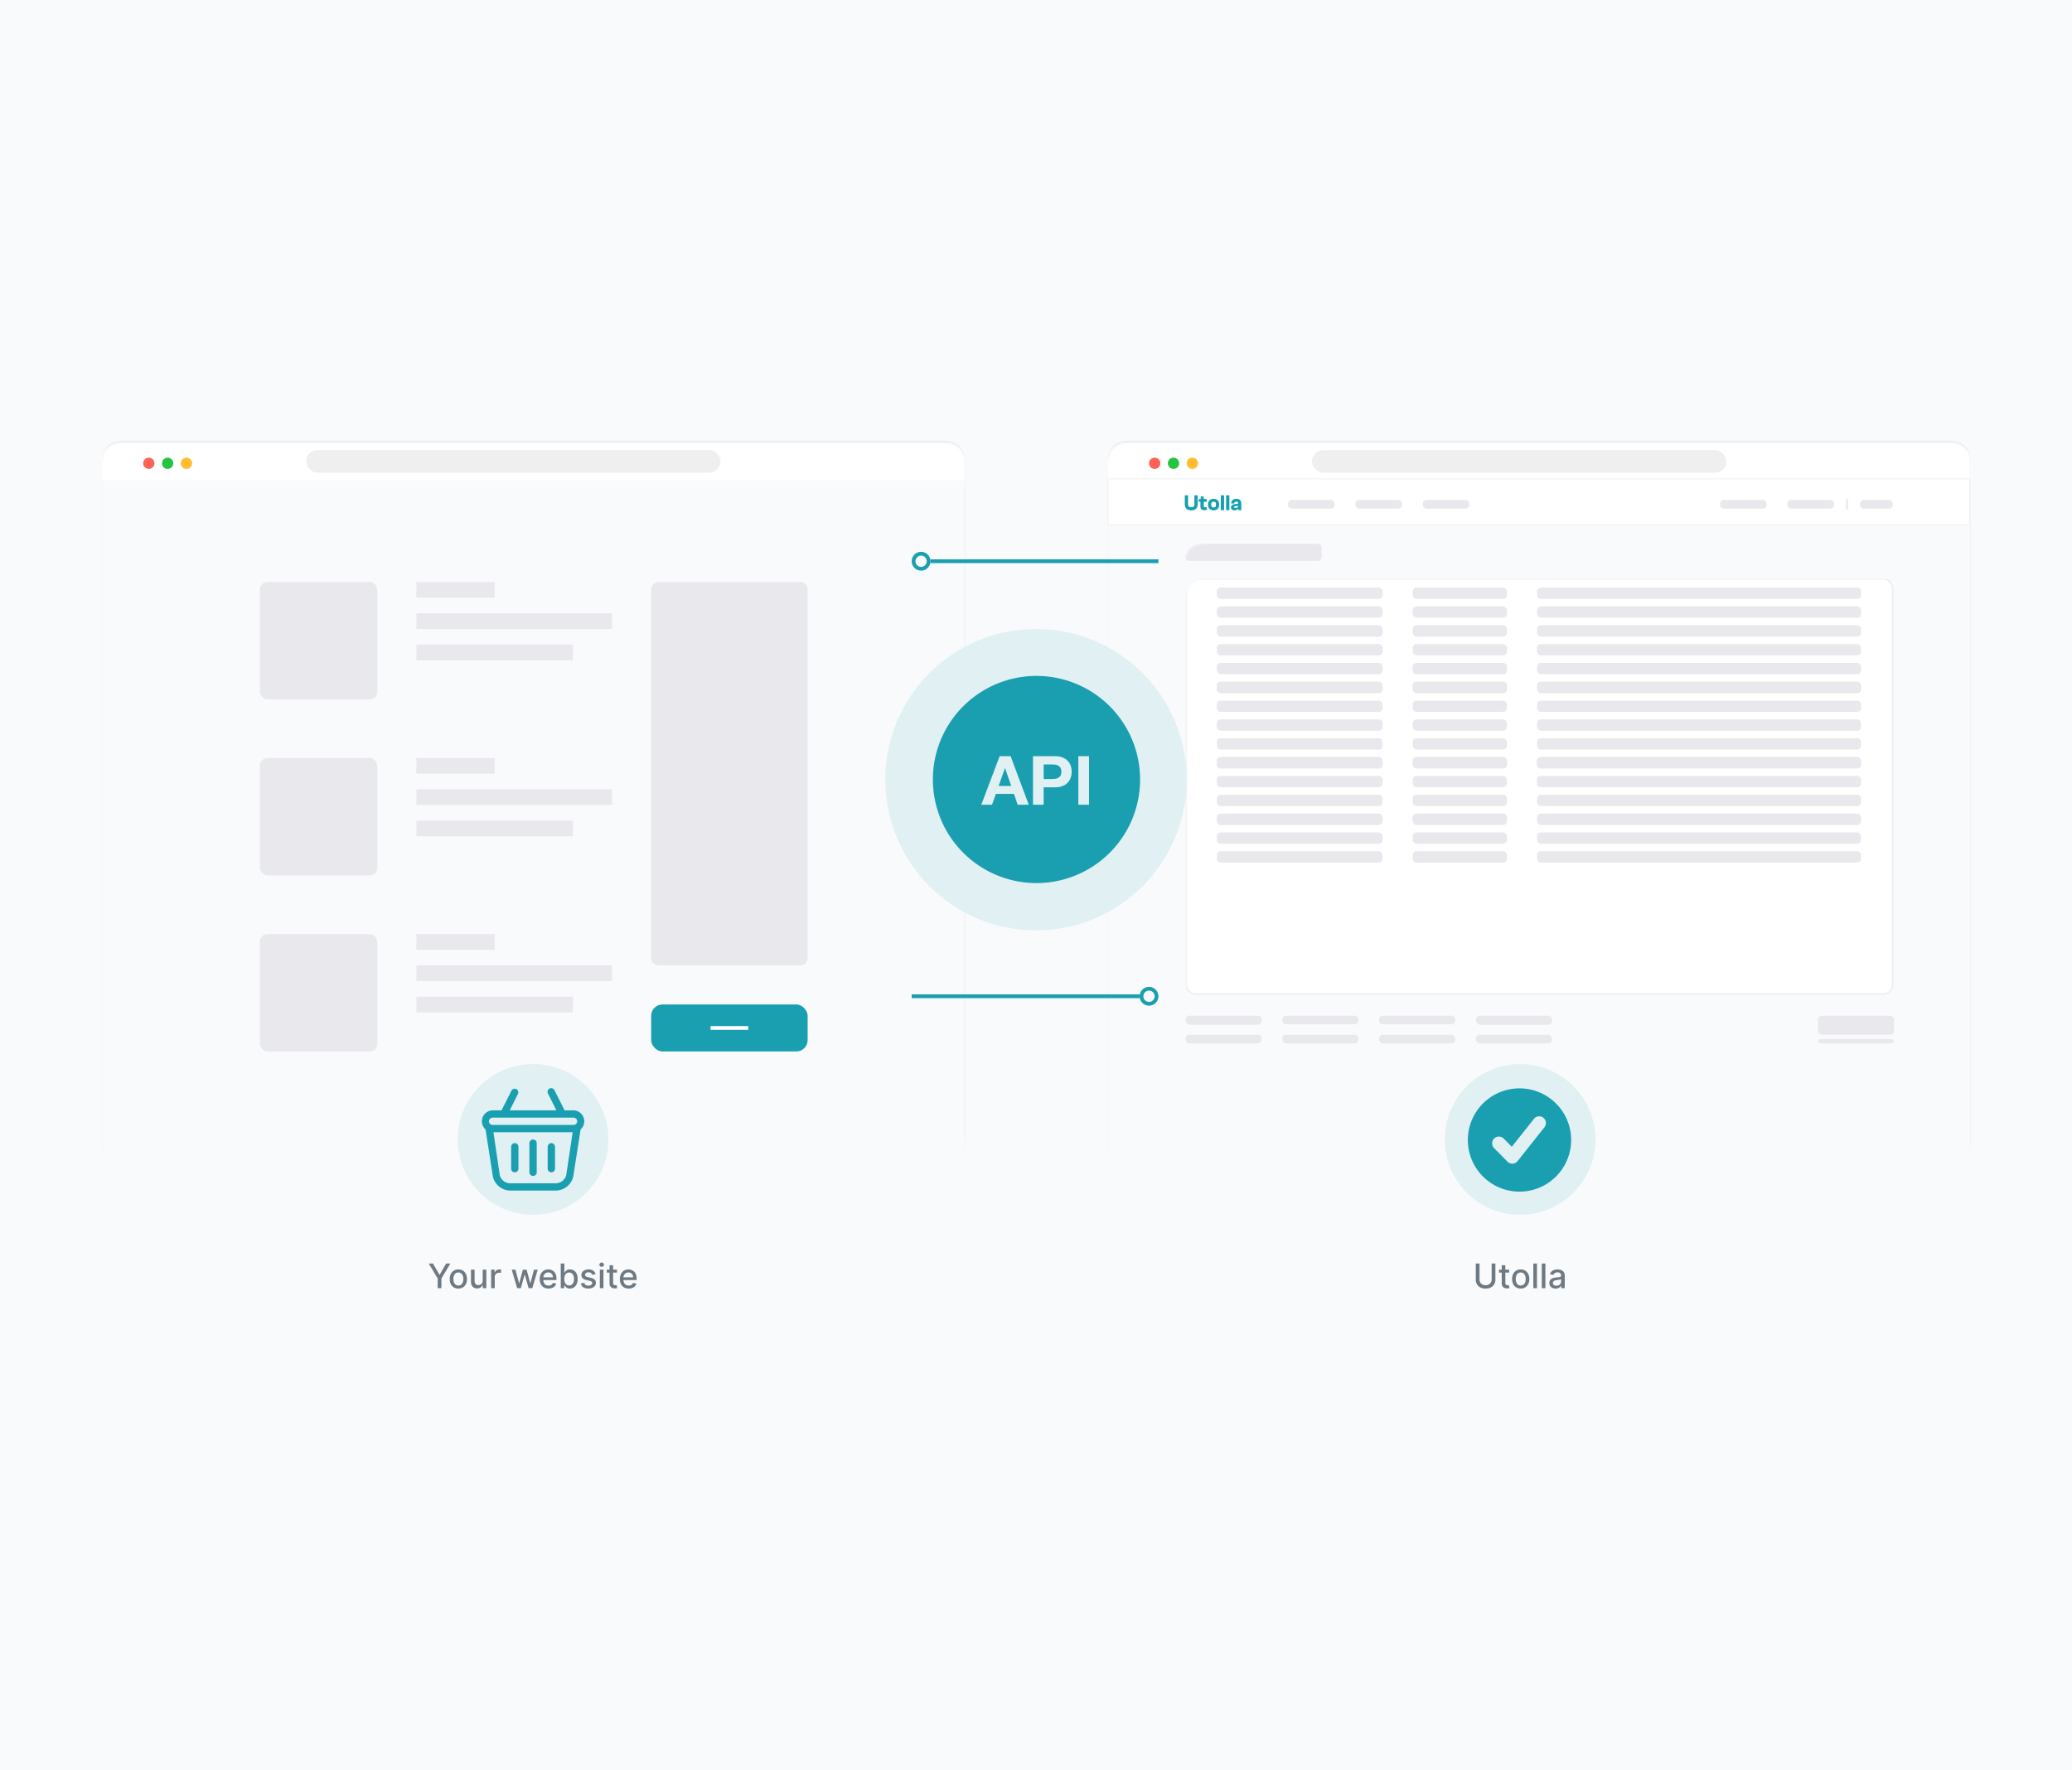 <svg width="1100" height="940" xmlns="http://www.w3.org/2000/svg" xmlns:xlink="http://www.w3.org/1999/xlink"><defs><filter x="-25.1%" y="-30%" width="150.2%" height="160%" filterUnits="objectBoundingBox" id="a"><feOffset dy="12" in="SourceAlpha" result="shadowOffsetOuter1"/><feGaussianBlur stdDeviation="24" in="shadowOffsetOuter1" result="shadowBlurOuter1"/><feColorMatrix values="0 0 0 0 0 0 0 0 0 0 0 0 0 0 0 0 0 0 0.324 0" in="shadowBlurOuter1" result="shadowMatrixOuter1"/><feMerge><feMergeNode in="shadowMatrixOuter1"/><feMergeNode in="SourceGraphic"/></feMerge></filter><filter x="-1.1%" y="-.6%" width="102.2%" height="101.2%" filterUnits="objectBoundingBox" id="c"><feOffset dy="1" in="SourceAlpha" result="shadowOffsetOuter1"/><feGaussianBlur stdDeviation="1" in="shadowOffsetOuter1" result="shadowBlurOuter1"/><feColorMatrix values="0 0 0 0 0 0 0 0 0 0 0 0 0 0 0 0 0 0 0.031 0" in="shadowBlurOuter1" result="shadowMatrixOuter1"/><feMerge><feMergeNode in="shadowMatrixOuter1"/><feMergeNode in="SourceGraphic"/></feMerge></filter><filter x="-25.1%" y="-30%" width="150.2%" height="160%" filterUnits="objectBoundingBox" id="e"><feOffset dy="12" in="SourceAlpha" result="shadowOffsetOuter1"/><feGaussianBlur stdDeviation="24" in="shadowOffsetOuter1" result="shadowBlurOuter1"/><feColorMatrix values="0 0 0 0 0 0 0 0 0 0 0 0 0 0 0 0 0 0 0.324 0" in="shadowBlurOuter1" result="shadowMatrixOuter1"/><feMerge><feMergeNode in="shadowMatrixOuter1"/><feMergeNode in="SourceGraphic"/></feMerge></filter><filter x="-1.1%" y="-.6%" width="102.2%" height="101.2%" filterUnits="objectBoundingBox" id="g"><feOffset dy="1" in="SourceAlpha" result="shadowOffsetOuter1"/><feGaussianBlur stdDeviation="1" in="shadowOffsetOuter1" result="shadowBlurOuter1"/><feColorMatrix values="0 0 0 0 0 0 0 0 0 0 0 0 0 0 0 0 0 0 0.031 0" in="shadowBlurOuter1" result="shadowMatrixOuter1"/><feMerge><feMergeNode in="shadowMatrixOuter1"/><feMergeNode in="SourceGraphic"/></feMerge></filter><path d="M12.82 0h432.7c4.45 0 6.07.46 7.7 1.34A9.09 9.09 0 0 1 457 5.12c.87 1.63 1.33 3.24 1.33 7.7v357.7c0 4.45-.46 6.07-1.33 7.7a9.09 9.09 0 0 1-3.78 3.78c-1.63.87-3.25 1.33-7.7 1.33H12.81c-4.46 0-6.07-.46-7.7-1.33a9.09 9.09 0 0 1-3.78-3.78c-.88-1.63-1.34-3.25-1.34-7.7V12.81c0-4.46.46-6.07 1.34-7.7a9.09 9.09 0 0 1 3.78-3.78C6.75.46 8.36 0 12.82 0Z" id="b"/><path d="M12.82 0h432.7c4.45 0 6.07.46 7.7 1.34A9.09 9.09 0 0 1 457 5.12c.87 1.63 1.33 3.24 1.33 7.7v357.7c0 4.45-.46 6.07-1.33 7.7a9.09 9.09 0 0 1-3.78 3.78c-1.63.87-3.25 1.33-7.7 1.33H12.81c-4.46 0-6.07-.46-7.7-1.33a9.09 9.09 0 0 1-3.78-3.78c-.88-1.63-1.34-3.25-1.34-7.7V12.81c0-4.46.46-6.07 1.34-7.7a9.09 9.09 0 0 1 3.78-3.78C6.75.46 8.36 0 12.82 0Z" id="f"/></defs><g fill="none" fill-rule="evenodd"><path fill="#F8FAFB" d="M-80-120h1774v1450H-80z"/><g filter="url(#a)" transform="translate(54 222)"><mask id="d" fill="#fff"><use xlink:href="#b"/></mask><use fill="#ECECEC" xlink:href="#b"/><g filter="url(#c)" mask="url(#d)"><path stroke="#979797" fill="#F9FAFC" d="M-64.5-62.5h596.33v1050H-64.5z"/><path fill="#FFF" d="M-33.66 0h530.32v20H-33.66z"/><rect fill="#E6E6E6" width="220" height="12" rx="6" transform="translate(108.5 4)" fill-opacity=".64"/><g><path fill="none" d="M0 0h88v40H0z"/><circle fill="#FFBC2D" cx="45" cy="11" r="3"/><circle fill="#25C43F" cx="35" cy="11" r="3"/><circle fill="#FD6254" cx="25" cy="11" r="3"/></g></g><g mask="url(#d)"><path fill="#F9FAFC" d="M21.67 33.5h415.42v332.33H21.67z"/><g transform="translate(291.69 299.37)"><rect fill="#199FB0" width="83.08" height="24.93" rx="6"/><path fill="#FFF" d="M31.54 11.46h20v2h-20z"/></g><path d="M291.69 79.04a4 4 0 0 1 4-4h75.07a4 4 0 0 1 4.01 4V274.6a4 4 0 0 1-4 4h-75.08a4 4 0 0 1-4-4V79.04Z" fill="#E8E8ED"/><g transform="translate(83.98 261.98)" fill="#E8E8ED"><path d="M83.08 33.24h83.08v8.3H83.08zM83.08 16.62h103.85v8.3H83.08zM83.08 0h41.54v8.31H83.08z"/><rect width="62.31" height="62.31" rx="4"/></g><g transform="translate(83.98 168.51)" fill="#E8E8ED"><path d="M83.08 33.24h83.08v8.3H83.08zM83.08 16.62h103.85v8.3H83.08zM83.08 0h41.54v8.31H83.08z"/><rect width="62.31" height="62.31" rx="4"/></g><g fill="#E8E8ED" transform="translate(83.98 75.04)"><path d="M83.08 33.24h83.08v8.3H83.08zM83.08 16.62h103.85v8.3H83.08zM83.08 0h41.54v8.31H83.08z"/><rect width="62.31" height="62.31" rx="4"/></g></g></g><g filter="url(#e)" transform="translate(588 222)"><mask id="h" fill="#fff"><use xlink:href="#f"/></mask><use fill="#ECECEC" xlink:href="#f"/><g filter="url(#g)" mask="url(#h)"><path stroke="#979797" fill="#F9FAFC" d="M-64.5-62.5h596.33v1050H-64.5z"/><path fill="#FFF" d="M-33.66 0h530.32v20H-33.66z"/><rect fill="#E6E6E6" width="220" height="12" rx="6" transform="translate(108.5 4)" fill-opacity=".64"/><g><path fill="none" d="M0 0h88v40H0z"/><circle fill="#FFBC2D" cx="45" cy="11" r="3"/><circle fill="#25C43F" cx="35" cy="11" r="3"/><circle fill="#FD6254" cx="25" cy="11" r="3"/></g></g><rect stroke="#F0F0F0" fill="#FFF" mask="url(#h)" x="41.67" y="73.25" width="375.15" height="220.56" rx="5"/><g mask="url(#h)"><path stroke="#F0F0F0" stroke-width=".5" fill="#FFF" d="M.25 20.25h457.5v24.5H.25z"/><path d="M44.41 37c2.27 0 3.42-1.22 3.42-3.19V29h-1.74v4.79c0 1.13-.4 1.5-1.68 1.5-1.28 0-1.68-.37-1.68-1.5V29H41v4.81c0 1.97 1.15 3.19 3.41 3.19Zm7.15-.1c.4 0 .86-.05 1.14-.11v-1.47h-.72c-.76 0-.93-.06-.93-.58v-2.32h1.65v-1.46h-1.65V29.6h-1.37l-.33 1.37h-.97v1.46h.92v2.52c0 1.4.74 1.97 2.26 1.97Zm4.74.1c1.87 0 2.96-1.2 2.96-3.07 0-1.88-1.1-3.08-2.96-3.08-1.89 0-3 1.2-3 3.08 0 1.87 1.11 3.07 3 3.07Zm0-1.55c-.96 0-1.28-.38-1.28-1.52 0-1.15.32-1.53 1.28-1.53.94 0 1.26.38 1.26 1.53 0 1.14-.32 1.52-1.26 1.52Zm5.55 1.43V29h-1.73v7.88h1.73Zm2.8 0V29h-1.73v7.88h1.73Zm2.68.12c1.08 0 1.67-.48 1.99-.92h.07v.8H71v-3.5c0-1.58-.9-2.53-2.62-2.53-1.65 0-2.73.93-2.73 2.34v.13h1.66v-.13c0-.6.28-.8.98-.8.69 0 1.06.13 1.06.82v.19l-2 .3c-1.2.2-1.86.76-1.86 1.68 0 1.07.8 1.62 1.84 1.62Zm.58-1.34c-.51 0-.75-.1-.75-.42 0-.25.16-.37.52-.43l1.67-.26c0 .92-.73 1.1-1.44 1.1Z" fill="#15A0B0" fill-rule="nonzero"/></g><rect fill="#E8E8ED" mask="url(#h)" x="40.93" y="54.61" width="72.72" height="9.17" rx="2"/><rect fill="#E8E8ED" mask="url(#h)" x="41.39" y="305.52" width="40.37" height="4.59" rx="2"/><g mask="url(#h)"><g transform="translate(41.39 305.32)" fill="#E8E8ED"><rect x="51.38" width="40.37" height="4.59" rx="2"/><rect x="102.75" width="40.37" height="4.59" rx="2"/><rect width="40.37" height="4.59" rx="2"/><rect x="154.13" width="40.37" height="4.59" rx="2"/><rect x="51.38" y="10.09" width="40.37" height="4.59" rx="2"/><rect x="102.75" y="10.09" width="40.37" height="4.59" rx="2"/><rect y="10.09" width="40.37" height="4.59" rx="2"/><rect x="154.13" y="10.09" width="40.37" height="4.59" rx="2"/><rect x="335.78" y="12.39" width="40.37" height="2.29" rx="1.15"/><rect x="335.78" width="40.37" height="10.09" rx="2"/></g></g><rect fill="#E8E8ED" mask="url(#h)" x="195.52" y="305.52" width="40.37" height="4.59" rx="2"/><g mask="url(#h)"><g transform="translate(95.76 31.47)"><rect fill="#E8E8ED" width="24.77" height="4.59" rx="2"/><rect fill="#E8E8ED" x="35.78" width="24.77" height="4.59" rx="2"/><rect fill="#E8E8ED" x="71.56" width="24.77" height="4.59" rx="2"/><rect fill="#E8E8ED" x="229.36" width="24.77" height="4.59" rx="2"/><rect fill="#E8E8ED" x="265.14" width="24.77" height="4.59" rx="2"/><rect fill="#E8E8ED" x="303.67" width="17.43" height="4.59" rx="2"/><path stroke="#E8E8ED" stroke-linecap="square" d="M296.79 0v4.59"/></g></g></g><g transform="translate(243 565)" fill-rule="nonzero"><circle fill="#E1F0F3" cx="40" cy="40" r="40"/><g fill="#199FB0"><path d="M67.17 30.38c0-3.2-2.61-5.8-5.83-5.8h-4.61l-5.3-10.55a1.94 1.94 0 1 0-3.45 1.74l4.4 8.8H27.62l4.4-8.8c.4-.94 0-2.02-.91-2.47a1.94 1.94 0 0 0-2.54.73l-5.3 10.55h-4.61a5.81 5.81 0 0 0-3.89 10.14l3.89 24.97c1 4.5 5.08 7.64 9.7 7.47h23.28a9.58 9.58 0 0 0 9.7-7.47l3.89-24.97a5.8 5.8 0 0 0 1.94-4.34Zm-48.51-1.93h42.68a1.94 1.94 0 1 1 0 3.87H18.66a1.94 1.94 0 1 1 0-3.87ZM57.58 59.1a5.82 5.82 0 0 1-5.94 4.18H28.36a5.82 5.82 0 0 1-6.02-4.18l-3.37-22.92h42.06L57.58 59.1Z"/><path d="M40 59.42c1.07 0 1.94-.87 1.94-1.94V42a1.94 1.94 0 0 0-3.88 0v15.48c0 1.07.87 1.94 1.94 1.94ZM49.7 57.48c1.07 0 1.94-.87 1.94-1.93V43.93a1.94 1.94 0 0 0-3.88 0v11.62c0 1.06.87 1.93 1.94 1.93ZM30.3 57.48c1.07 0 1.94-.87 1.94-1.93V43.93a1.94 1.94 0 0 0-3.88 0v11.62c0 1.06.87 1.93 1.94 1.93Z"/></g></g><g transform="translate(767 565)"><circle fill="#E1F0F3" fill-rule="nonzero" cx="40" cy="40" r="40"/><path d="M39.68 12.9a27.42 27.42 0 1 1 0 54.84 27.42 27.42 0 0 1 0-54.84Zm7.69 16.2L35.59 43.9l-4.31-4.35a3.56 3.56 0 0 0-5.07 0 3.63 3.63 0 0 0 0 5.1l7.14 7.2a3.55 3.55 0 0 0 2.53 1.04h.21a3.56 3.56 0 0 0 2.57-1.36l14.28-17.99a3.62 3.62 0 0 0-.58-5.03 3.55 3.55 0 0 0-5 .57Z" fill="#199FB0"/></g><g transform="translate(470 334)"><circle fill="#E1F0F3" fill-rule="nonzero" cx="80" cy="80" r="80"/><path d="M80.26 24.9a55 55 0 1 1 0 110 55 55 0 0 1 0-110ZM66.52 67.52H60.7L50.96 93.3h5.7l2.02-5.74h9.64l1.95 5.74h5.89l-9.64-25.78Zm23.5 0H78.4V93.3h5.66v-9.25h6.36c1.44-.04 2.68-.27 3.72-.7a7.12 7.12 0 0 0 4.31-4.51 9.8 9.8 0 0 0 0-6.12 7.14 7.14 0 0 0-4.31-4.5c-1.13-.47-2.5-.7-4.12-.7Zm18.13 0h-5.67V93.3h5.67V67.52Zm-44.56 6.35 3.25 9.46h-6.68l3.36-9.46h.07Zm24.88-1.95c.65 0 1.28.05 1.88.15.6.1 1.13.28 1.59.56.45.27.82.66 1.1 1.17.27.5.41 1.17.41 1.99 0 .81-.14 1.48-.41 1.98-.28.5-.65.9-1.1 1.18-.46.27-1 .46-1.6.55-.6.1-1.22.15-1.87.15h-4.4v-7.73Z" fill="#199FB0"/></g><g fill="#6D7983" fill-rule="nonzero"><path d="M227.62 670.9h2.24l3.42 5.96h.14l3.42-5.96h2.25l-4.75 7.96V684h-1.97v-5.14zM243.33 684.2a4.27 4.27 0 0 1-4-2.4 5.88 5.88 0 0 1-.57-2.66c0-1.02.19-1.91.57-2.68a4.26 4.26 0 0 1 4-2.4 4.26 4.26 0 0 1 4 2.41c.4.76.58 1.65.58 2.67 0 1.01-.19 1.9-.57 2.65a4.27 4.27 0 0 1-4 2.4Zm.01-1.6c.6 0 1.1-.16 1.48-.48.4-.31.69-.73.88-1.26.19-.52.28-1.1.28-1.73 0-.63-.1-1.2-.28-1.73a2.84 2.84 0 0 0-.88-1.27c-.39-.32-.88-.48-1.48-.48s-1.1.16-1.5.48c-.39.32-.68.74-.87 1.27-.19.53-.28 1.1-.28 1.73 0 .63.1 1.2.28 1.73.2.53.48.95.88 1.26.4.32.89.47 1.5.47ZM256.26 679.93v-5.75h1.92V684h-1.88v-1.7h-.1a3.05 3.05 0 0 1-2.94 1.83c-.63 0-1.19-.14-1.67-.42-.48-.28-.86-.7-1.14-1.24a4.53 4.53 0 0 1-.41-2.04v-6.25h1.91v6.02c0 .67.19 1.2.56 1.6.37.4.85.59 1.44.59a2.36 2.36 0 0 0 1.96-1.08c.24-.36.35-.82.35-1.38ZM260.74 684v-9.82h1.85v1.56h.1c.18-.53.5-.94.95-1.25.45-.3.97-.46 1.54-.46a8.35 8.35 0 0 1 .81.05v1.83a3.71 3.71 0 0 0-1-.12c-.44 0-.85.1-1.2.29a2.16 2.16 0 0 0-1.14 1.92v6h-1.91ZM274.56 684l-2.9-9.82h1.98l1.93 7.21h.09l1.93-7.2h1.98l1.92 7.17h.09l1.9-7.18h1.99l-2.88 9.82h-1.95l-2-7.09h-.15l-2 7.1zM291.2 684.2c-.96 0-1.8-.21-2.5-.63-.69-.41-1.23-1-1.6-1.75a5.9 5.9 0 0 1-.57-2.67c0-1 .19-1.89.57-2.65.37-.77.9-1.37 1.58-1.8a4.81 4.81 0 0 1 4-.37 3.9 3.9 0 0 1 2.38 2.39c.24.62.36 1.38.36 2.27v.68h-7.8v-1.44h5.92c0-.5-.1-.94-.3-1.33a2.33 2.33 0 0 0-2.16-1.27c-.53 0-1 .13-1.4.4-.4.26-.7.6-.92 1.02-.22.42-.32.87-.32 1.36v1.12c0 .66.11 1.22.34 1.68.24.46.56.8.98 1.05.42.24.9.36 1.46.36.37 0 .7-.05 1-.16a2.05 2.05 0 0 0 1.27-1.24l1.8.33c-.14.53-.4 1-.77 1.4-.37.4-.84.7-1.4.92-.56.22-1.2.33-1.92.33ZM297.7 684v-13.1h1.91v4.87h.11c.12-.2.28-.44.48-.7a2.75 2.75 0 0 1 2.34-1.02 3.83 3.83 0 0 1 3.6 2.34c.35.75.53 1.66.53 2.72a6.4 6.4 0 0 1-.53 2.73 4.11 4.11 0 0 1-1.46 1.74c-.62.4-1.32.61-2.12.61-.6 0-1.08-.1-1.46-.3-.37-.2-.67-.43-.88-.7-.22-.27-.38-.5-.5-.72h-.16V684h-1.86Zm1.87-4.9c0 .68.1 1.29.3 1.8.2.53.5.93.87 1.22.38.3.84.44 1.4.44.57 0 1.04-.15 1.43-.46.38-.3.67-.71.87-1.24.2-.52.3-1.11.3-1.77 0-.65-.1-1.23-.3-1.74a2.7 2.7 0 0 0-.86-1.23c-.39-.3-.87-.44-1.45-.44-.55 0-1.02.14-1.4.43-.38.28-.67.68-.86 1.2-.2.5-.3 1.1-.3 1.78ZM316.17 676.58l-1.74.3a2.09 2.09 0 0 0-.34-.63c-.15-.2-.36-.36-.63-.49-.26-.13-.6-.2-.99-.2-.54 0-1 .13-1.35.37-.37.24-.55.55-.55.93 0 .33.12.6.37.8.24.2.63.36 1.17.48l1.56.36c.9.21 1.58.53 2.02.97.45.43.67 1 .67 1.7 0 .58-.17 1.1-.51 1.56-.34.46-.81.82-1.41 1.08-.6.26-1.3.39-2.1.39-1.1 0-2-.24-2.69-.7a2.96 2.96 0 0 1-1.28-2.02l1.85-.28c.12.48.35.85.71 1.09.36.25.82.37 1.4.37.63 0 1.13-.13 1.5-.4.38-.26.56-.58.56-.96a1 1 0 0 0-.34-.77c-.23-.21-.57-.37-1.04-.47l-1.66-.37c-.92-.2-1.6-.54-2.03-1a2.4 2.4 0 0 1-.66-1.73c0-.58.16-1.08.49-1.52a3.2 3.2 0 0 1 1.34-1.02 4.94 4.94 0 0 1 1.96-.37c1.06 0 1.9.23 2.5.7.62.45 1.02 1.06 1.22 1.83ZM318.45 684v-9.82h1.91V684h-1.9Zm.97-11.33a1.2 1.2 0 0 1-.85-.34c-.24-.22-.36-.49-.36-.8 0-.32.12-.59.36-.8.23-.23.52-.35.85-.35.33 0 .62.12.85.34.24.22.36.5.36.8 0 .32-.12.59-.36.81a1.2 1.2 0 0 1-.85.34ZM327.52 674.18v1.54h-5.37v-1.54h5.37Zm-3.93-2.35h1.91v9.29c0 .37.06.65.17.83.11.19.25.31.43.38.18.06.37.1.58.1.15 0 .29-.01.4-.03l.27-.06.35 1.58a3.43 3.43 0 0 1-1.24.2c-.5.02-.98-.07-1.41-.26a2.41 2.41 0 0 1-1.05-.87c-.27-.4-.4-.88-.4-1.48v-9.68ZM333.76 684.2c-.97 0-1.8-.21-2.5-.63-.7-.41-1.23-1-1.61-1.75a5.9 5.9 0 0 1-.57-2.67c0-1 .2-1.89.57-2.65.38-.77.9-1.37 1.58-1.8a4.81 4.81 0 0 1 4-.37 3.9 3.9 0 0 1 2.38 2.39c.24.62.36 1.38.36 2.27v.68h-7.8v-1.44h5.93c0-.5-.1-.94-.31-1.33a2.33 2.33 0 0 0-2.16-1.27c-.53 0-1 .13-1.4.4-.4.26-.7.6-.92 1.02-.21.42-.32.87-.32 1.36v1.12c0 .66.11 1.22.35 1.68.23.46.55.8.97 1.05.42.24.9.36 1.47.36.36 0 .69-.05.99-.16a2.05 2.05 0 0 0 1.27-1.24l1.8.33c-.14.53-.4 1-.77 1.4-.37.4-.84.7-1.4.92-.56.22-1.2.33-1.91.33Z"/></g><g fill="#6D7983" fill-rule="nonzero"><path d="M791.9 670.9h1.98v8.62a4.48 4.48 0 0 1-2.46 4.1c-.78.4-1.7.6-2.74.6-1.05 0-1.96-.2-2.74-.6a4.48 4.48 0 0 1-2.46-4.1v-8.61h1.98v8.45c0 .6.13 1.12.39 1.58.26.46.63.82 1.11 1.08.49.26 1.06.4 1.72.4.66 0 1.24-.14 1.72-.4s.85-.62 1.11-1.08c.26-.46.39-.99.39-1.58v-8.45ZM801.19 674.18v1.54h-5.37v-1.54h5.37Zm-3.93-2.35h1.91v9.29c0 .37.06.65.17.83.11.19.25.31.43.38.18.06.37.1.58.1.15 0 .29-.01.4-.03l.27-.06.35 1.58a3.43 3.43 0 0 1-1.24.2c-.5.02-.98-.07-1.41-.26a2.41 2.41 0 0 1-1.06-.87c-.26-.4-.4-.88-.4-1.48v-9.68ZM807.33 684.2a4.27 4.27 0 0 1-4-2.4 5.88 5.88 0 0 1-.58-2.66c0-1.02.2-1.91.57-2.68a4.26 4.26 0 0 1 4-2.4 4.26 4.26 0 0 1 4 2.41c.4.76.59 1.65.59 2.67 0 1.01-.2 1.9-.57 2.65a4.27 4.27 0 0 1-4.01 2.4Zm0-1.6c.6 0 1.1-.16 1.49-.48.4-.31.68-.73.87-1.26.2-.52.29-1.1.29-1.73 0-.63-.1-1.2-.29-1.73a2.84 2.84 0 0 0-.87-1.27c-.4-.32-.89-.48-1.48-.48-.6 0-1.1.16-1.5.48-.4.32-.68.74-.87 1.27-.2.53-.29 1.1-.29 1.73 0 .63.1 1.2.29 1.73.19.53.48.95.87 1.26.4.32.9.47 1.5.47ZM815.95 670.9V684h-1.92v-13.1zM820.43 670.9V684h-1.92v-13.1zM825.85 684.22c-.62 0-1.18-.12-1.68-.35a2.8 2.8 0 0 1-1.2-1.01 2.9 2.9 0 0 1-.43-1.63c0-.56.1-1.01.32-1.37.2-.36.5-.64.86-.85.36-.21.77-.37 1.21-.48.45-.1.9-.18 1.37-.24l1.43-.17c.37-.04.64-.12.8-.22.17-.1.25-.27.25-.5v-.04c0-.56-.16-1-.47-1.3-.31-.3-.78-.46-1.4-.46a2.3 2.3 0 0 0-2.28 1.37l-1.8-.41a3.46 3.46 0 0 1 2.36-2.25 5.63 5.63 0 0 1 2.95-.12c.44.1.85.26 1.24.5.38.25.7.6.95 1.04.24.45.37 1.03.37 1.75V684h-1.87v-1.34h-.07a2.95 2.95 0 0 1-1.5 1.32 3.7 3.7 0 0 1-1.4.24Zm.42-1.54c.53 0 .98-.1 1.36-.31.37-.2.66-.48.86-.82.2-.34.3-.7.3-1.1v-1.26a.97.97 0 0 1-.4.2 27.25 27.25 0 0 1-1.97.34c-.37.03-.7.11-1.01.22-.3.11-.55.27-.73.48-.18.2-.27.48-.27.82 0 .47.17.83.52 1.07.35.24.8.36 1.34.36Z"/></g><g transform="matrix(-1 0 0 1 615 516)" stroke="#199FB0" stroke-width="2"><path d="M10 13h121"/><circle cx="5" cy="13" r="4"/></g><g transform="matrix(1 0 0 -1 484 311)" stroke="#199FB0" stroke-width="2"><path d="M10 13h121"/><circle cx="5" cy="13" r="4"/></g><g transform="translate(646 312)" fill="#E8E8ED"><rect width="88" height="6" rx="2"/><rect x="104" width="50" height="6" rx="2"/><rect x="170" width="172" height="6" rx="2"/></g><g transform="translate(646 322)" fill="#E8E8ED"><rect width="88" height="6" rx="2"/><rect x="104" width="50" height="6" rx="2"/><rect x="170" width="172" height="6" rx="2"/></g><g transform="translate(646 342)" fill="#E8E8ED"><rect width="88" height="6" rx="2"/><rect x="104" width="50" height="6" rx="2"/><rect x="170" width="172" height="6" rx="2"/></g><g transform="translate(646 352)" fill="#E8E8ED"><rect width="88" height="6" rx="2"/><rect x="104" width="50" height="6" rx="2"/><rect x="170" width="172" height="6" rx="2"/></g><g transform="translate(646 332)" fill="#E8E8ED"><rect width="88" height="6" rx="2"/><rect x="104" width="50" height="6" rx="2"/><rect x="170" width="172" height="6" rx="2"/></g><g transform="translate(646 362)" fill="#E8E8ED"><rect width="88" height="6" rx="2"/><rect x="104" width="50" height="6" rx="2"/><rect x="170" width="172" height="6" rx="2"/></g><g transform="translate(646 372)" fill="#E8E8ED"><rect width="88" height="6" rx="2"/><rect x="104" width="50" height="6" rx="2"/><rect x="170" width="172" height="6" rx="2"/></g><g transform="translate(646 392)" fill="#E8E8ED"><rect width="88" height="6" rx="2"/><rect x="104" width="50" height="6" rx="2"/><rect x="170" width="172" height="6" rx="2"/></g><g transform="translate(646 402)" fill="#E8E8ED"><rect width="88" height="6" rx="2"/><rect x="104" width="50" height="6" rx="2"/><rect x="170" width="172" height="6" rx="2"/></g><g transform="translate(646 362)" fill="#E8E8ED"><rect width="88" height="6" rx="2"/><rect x="104" width="50" height="6" rx="2"/><rect x="170" width="172" height="6" rx="2"/></g><g transform="translate(646 402)" fill="#E8E8ED"><rect width="88" height="6" rx="2"/><rect x="104" width="50" height="6" rx="2"/><rect x="170" width="172" height="6" rx="2"/></g><g transform="translate(646 382)" fill="#E8E8ED"><rect width="88" height="6" rx="2"/><rect x="104" width="50" height="6" rx="2"/><rect x="170" width="172" height="6" rx="2"/></g><g transform="translate(646 422)" fill="#E8E8ED"><rect width="88" height="6" rx="2"/><rect x="104" width="50" height="6" rx="2"/><rect x="170" width="172" height="6" rx="2"/></g><g transform="translate(646 442)" fill="#E8E8ED"><rect width="88" height="6" rx="2"/><rect x="104" width="50" height="6" rx="2"/><rect x="170" width="172" height="6" rx="2"/></g><g transform="translate(646 412)" fill="#E8E8ED"><rect width="88" height="6" rx="2"/><rect x="104" width="50" height="6" rx="2"/><rect x="170" width="172" height="6" rx="2"/></g><g transform="translate(646 452)" fill="#E8E8ED"><rect width="88" height="6" rx="2"/><rect x="104" width="50" height="6" rx="2"/><rect x="170" width="172" height="6" rx="2"/></g><g transform="translate(646 432)" fill="#E8E8ED"><rect width="88" height="6" rx="2"/><rect x="104" width="50" height="6" rx="2"/><rect x="170" width="172" height="6" rx="2"/></g></g></svg>